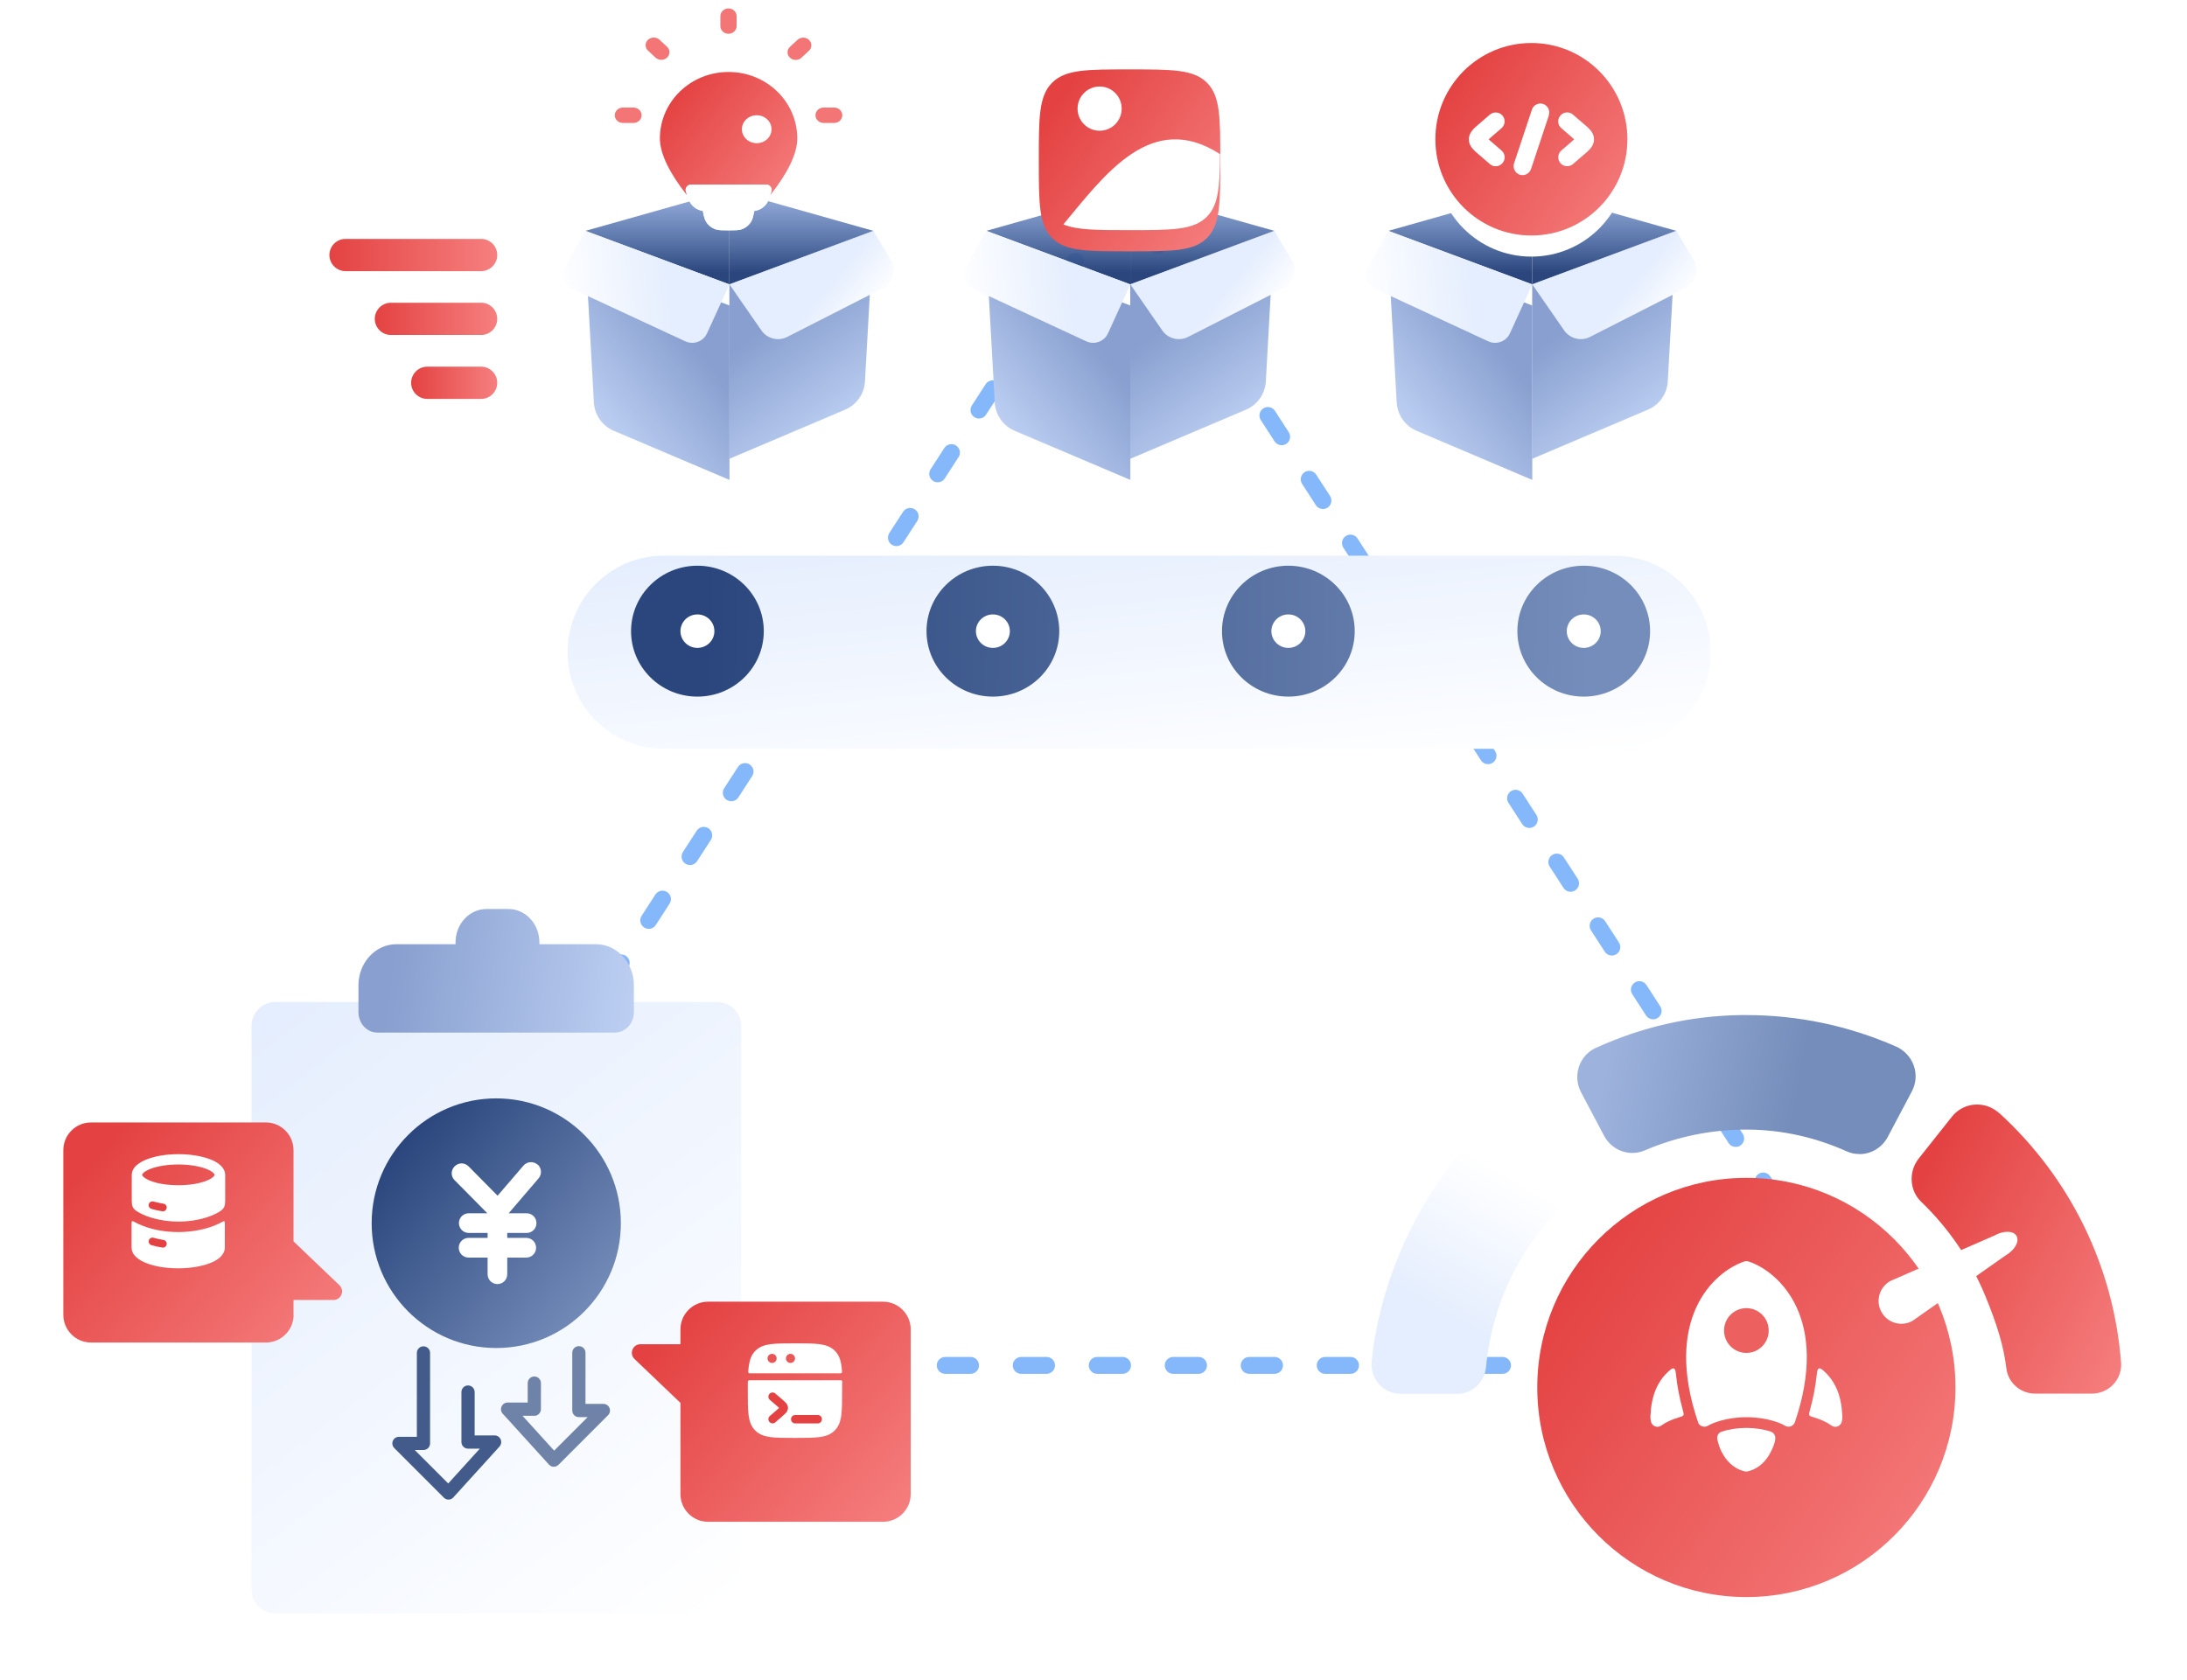 <?xml version="1.0" encoding="utf-8"?>
<svg xmlns="http://www.w3.org/2000/svg" fill="none" height="100%" overflow="visible" preserveAspectRatio="none" style="display: block;" viewBox="0 0 518 398" width="100%">
<g id="Group 77">
<path d="M445.879 323.491H85.449L265.675 44.899L445.879 323.491Z" id="Vector" stroke="#85B8FA" stroke-dasharray="6 12" stroke-linecap="round" stroke-linejoin="round" stroke-width="4"/>
<g filter="url(#filter0_d_0_105)" id="Vector_2">
<path d="M169.88 232.402H65.223C62.092 232.402 59.574 234.947 59.574 238.066V371.624C59.574 374.763 62.113 377.288 65.223 377.288H169.88C173.011 377.288 175.55 374.742 175.55 371.624V238.066C175.55 234.926 173.011 232.402 169.88 232.402Z" fill="url(#paint0_linear_0_105)"/>
</g>
<path d="M141.194 223.704H127.76V223.28C127.76 218.889 124.481 215.368 120.44 215.368H115.215C111.174 215.368 107.895 218.91 107.895 223.28V223.704H93.89C88.918 223.704 84.898 228.074 84.898 233.462V239.784C84.898 242.478 86.908 244.642 89.383 244.642H145.658C148.154 244.642 150.143 242.457 150.143 239.784V233.462C150.143 228.074 146.102 223.704 141.152 223.704H141.194Z" fill="url(#paint1_linear_0_105)" id="Vector_3"/>
<path d="M131.186 347.504H131.144C130.721 347.504 130.319 347.314 130.023 346.995L119.064 334.925C118.641 334.458 118.535 333.801 118.81 333.228C119.064 332.655 119.614 332.295 120.228 332.295H124.988V327.691C124.988 326.822 125.686 326.122 126.553 326.122C127.421 326.122 128.119 326.822 128.119 327.691V333.864C128.119 334.734 127.421 335.434 126.553 335.434H123.761L131.25 343.686L139.183 335.752H137.11C136.243 335.752 135.544 335.052 135.544 334.183V320.5C135.544 319.63 136.243 318.93 137.11 318.93C137.977 318.93 138.676 319.63 138.676 320.5V332.613H142.928C143.541 332.613 144.134 332.995 144.366 333.589C144.599 334.183 144.472 334.84 144.028 335.286L132.287 347.038C131.99 347.335 131.61 347.504 131.186 347.504Z" fill="#6F83A8" id="Vector_4"/>
<path d="M106.224 355.29C105.801 355.29 105.42 355.12 105.124 354.823L93.382 343.071C92.938 342.625 92.811 341.946 93.044 341.374C93.277 340.801 93.848 340.419 94.483 340.419H98.735V320.542C98.735 319.673 99.433 318.973 100.3 318.973C101.168 318.973 101.866 319.673 101.866 320.542V341.968C101.866 342.837 101.168 343.537 100.3 343.537H98.227L106.16 351.471L113.65 343.219H110.857C109.99 343.219 109.291 342.519 109.291 341.649V329.813C109.291 328.943 109.99 328.243 110.857 328.243C111.724 328.243 112.423 328.943 112.423 329.813V340.08H117.161C117.775 340.08 118.325 340.44 118.579 341.013C118.833 341.586 118.727 342.243 118.325 342.71L107.366 354.78C107.091 355.099 106.689 355.29 106.245 355.29H106.224Z" fill="#425B8B" id="Vector_5"/>
<path d="M117.541 319.376C133.853 319.376 147.054 306.139 147.054 289.805C147.054 273.47 133.831 260.233 117.541 260.233C101.252 260.233 88.029 273.47 88.029 289.805C88.029 306.139 101.252 319.376 117.541 319.376Z" fill="url(#paint2_linear_0_105)" id="Vector_6"/>
<path d="M127.294 275.91C126.321 275.061 124.84 275.189 123.994 276.143L117.858 283.292L110.983 276.334C110.073 275.401 108.592 275.401 107.683 276.334C106.752 277.246 106.752 278.731 107.683 279.622L115.426 287.45H111.025C109.735 287.45 108.698 288.489 108.698 289.783C108.698 291.077 109.735 292.117 111.025 292.117H115.489V293.284H110.983C109.692 293.284 108.656 294.323 108.656 295.617C108.656 296.911 109.692 297.95 110.983 297.95H115.489V301.896C115.489 303.19 116.526 304.229 117.816 304.229C119.107 304.229 120.143 303.19 120.143 301.896V297.95H124.649C125.94 297.95 126.977 296.911 126.977 295.617C126.977 294.323 125.94 293.284 124.649 293.284H120.143V292.117H124.734C126.025 292.117 127.061 291.077 127.061 289.783C127.061 288.489 126.025 287.45 124.734 287.45H120.482L127.569 279.177C128.415 278.201 128.288 276.716 127.336 275.889H127.294V275.91Z" fill="white" id="Vector_7"/>
<g filter="url(#filter1_d_0_105)" id="Vector_8">
<path d="M69.518 306.499V302.999H78.996C80.816 302.999 81.725 300.772 80.392 299.499L69.518 289.105V267.488C69.518 263.882 66.578 260.934 62.981 260.934H21.537C17.941 260.934 15 263.882 15 267.488V306.521C15 310.127 17.941 313.075 21.537 313.075H63.002C66.599 313.075 69.54 310.127 69.54 306.521L69.518 306.499Z" fill="url(#paint3_linear_0_105)"/>
</g>
<path clip-rule="evenodd" d="M32.39 276.016C31.755 276.589 31.205 277.374 31.205 278.371V284.501C31.205 285.668 31.395 286.304 32.39 286.962C32.792 287.217 33.236 287.471 33.744 287.704C36.156 288.829 39.35 289.423 42.27 289.423C45.189 289.423 48.384 288.85 50.795 287.704C51.303 287.471 51.747 287.217 52.149 286.962C53.122 286.326 53.334 285.647 53.334 284.501V278.371C53.334 277.395 52.784 276.589 52.149 276.016C51.515 275.443 50.626 274.977 49.653 274.616C47.707 273.895 45.104 273.449 42.291 273.449C39.477 273.449 36.875 273.873 34.928 274.616C33.955 274.977 33.088 275.443 32.432 276.016H32.39ZM34.019 277.84C33.575 278.222 33.575 278.477 34.019 278.859C34.336 279.134 34.865 279.453 35.584 279.75C36.748 280.216 37.933 280.45 39.139 280.619C40.112 280.747 41.148 280.81 42.248 280.81C44.851 280.81 47.135 280.407 48.743 279.813C49.547 279.516 50.118 279.177 50.478 278.859C50.922 278.477 50.922 278.222 50.478 277.84C50.139 277.543 49.568 277.204 48.743 276.886C47.135 276.292 44.829 275.889 42.248 275.889C39.667 275.889 37.361 276.292 35.754 276.886C34.95 277.183 34.379 277.522 34.019 277.84Z" fill="white" fill-rule="evenodd" id="Vector_9"/>
<path clip-rule="evenodd" d="M35.247 285.286C35.395 284.798 35.903 284.523 36.389 284.671C37.066 284.862 37.849 285.053 38.717 285.18C39.224 285.265 39.563 285.732 39.478 286.22C39.394 286.729 38.928 287.068 38.442 286.983C37.511 286.835 36.665 286.644 35.861 286.41C35.374 286.262 35.099 285.753 35.247 285.265V285.286Z" fill="#E44242" fill-rule="evenodd" id="Vector_10"/>
<path d="M31.333 289.359C31.46 289.274 31.63 289.359 31.968 289.571C32.179 289.699 32.433 289.805 32.666 289.932C35.607 291.311 38.992 291.905 42.228 291.905C45.465 291.905 48.998 291.268 51.791 289.932C52.024 289.805 52.256 289.72 52.489 289.571C52.849 289.38 53.018 289.295 53.124 289.359C53.251 289.444 53.251 289.614 53.251 290.017V295.575C53.251 296.55 52.701 297.356 52.066 297.929C51.431 298.502 50.543 298.969 49.57 299.329C47.623 300.051 45.021 300.496 42.207 300.496C39.394 300.496 36.791 300.072 34.845 299.329C33.872 298.969 33.005 298.502 32.349 297.929C31.693 297.356 31.164 296.572 31.164 295.575V290.017C31.164 289.635 31.164 289.444 31.291 289.359H31.333Z" fill="white" id="Vector_11"/>
<path clip-rule="evenodd" d="M35.247 293.878C35.395 293.39 35.903 293.114 36.389 293.262C37.066 293.453 37.849 293.644 38.717 293.771C39.224 293.856 39.563 294.323 39.478 294.811C39.394 295.32 38.928 295.659 38.442 295.575C37.511 295.426 36.665 295.235 35.861 295.002C35.374 294.853 35.099 294.344 35.247 293.856V293.878Z" fill="#E44242" fill-rule="evenodd" id="Vector_12"/>
<g filter="url(#filter2_d_0_105)" id="Vector_13">
<path d="M161.165 309.978V313.479H151.687C149.868 313.479 148.958 315.706 150.291 316.979L161.165 327.373V348.989C161.165 352.596 164.106 355.544 167.702 355.544H209.167C212.764 355.544 215.705 352.596 215.705 348.989V309.957C215.705 306.351 212.764 303.402 209.167 303.402H167.702C164.106 303.402 161.165 306.351 161.165 309.957V309.978Z" fill="url(#paint4_linear_0_105)"/>
</g>
<path d="M199.5 327.67C199.5 327.373 199.5 327.203 199.394 327.119C199.288 327.013 199.161 327.013 198.823 327.013H177.794C177.498 327.013 177.329 327.013 177.223 327.119C177.117 327.225 177.117 327.352 177.117 327.67V329.537C177.117 331.934 177.117 333.801 177.307 335.264C177.498 336.771 177.921 337.959 178.873 338.913C179.825 339.868 181.01 340.271 182.512 340.483C183.971 340.674 185.833 340.674 188.224 340.674H188.351C190.741 340.674 192.603 340.674 194.063 340.483C195.565 340.292 196.75 339.868 197.702 338.913C198.654 337.959 199.077 336.792 199.267 335.264C199.457 333.801 199.457 331.934 199.457 329.537V327.67H199.5Z" fill="white" id="Vector_14"/>
<path clip-rule="evenodd" d="M188.392 318.273H188.265C185.874 318.273 184.013 318.273 182.553 318.464C181.051 318.655 179.866 319.079 178.914 320.033C177.962 320.988 177.56 322.155 177.349 323.682C177.306 324 177.264 324.34 177.243 324.7C177.243 325.019 177.2 325.188 177.306 325.273C177.412 325.379 177.56 325.379 177.899 325.379H198.779C199.097 325.379 199.266 325.379 199.35 325.273C199.456 325.167 199.435 325.019 199.414 324.7C199.414 324.34 199.35 324 199.308 323.682C199.118 322.176 198.695 320.988 197.743 320.033C196.791 319.079 195.606 318.676 194.104 318.464C192.644 318.273 190.782 318.273 188.392 318.273ZM181.791 321.837C181.791 321.243 182.278 320.755 182.87 320.755C183.463 320.755 183.949 321.243 183.949 321.837C183.949 322.431 183.463 322.918 182.87 322.918C182.278 322.918 181.791 322.431 181.791 321.837ZM187.228 320.755C186.636 320.755 186.149 321.243 186.149 321.837C186.149 322.431 186.636 322.918 187.228 322.918C187.821 322.918 188.307 322.431 188.307 321.837C188.307 321.243 187.821 320.755 187.228 320.755Z" fill="white" fill-rule="evenodd" id="Vector_15"/>
<path clip-rule="evenodd" d="M182.235 330.258C181.876 330.682 181.918 331.297 182.341 331.658L183.97 333.058C184.224 333.27 184.414 333.44 184.541 333.567C184.414 333.695 184.245 333.822 183.97 334.076L182.341 335.476C181.918 335.837 181.876 336.452 182.235 336.877C182.595 337.301 183.209 337.343 183.632 336.983L185.261 335.583L185.303 335.54C185.599 335.286 185.895 335.01 186.128 334.776C186.361 334.501 186.636 334.119 186.636 333.567C186.636 333.016 186.382 332.613 186.128 332.358C185.917 332.125 185.599 331.849 185.303 331.594C185.303 331.594 185.303 331.594 185.261 331.552L183.632 330.152C183.209 329.791 182.595 329.834 182.235 330.258Z" fill="#E44242" fill-rule="evenodd" id="Vector_16"/>
<path clip-rule="evenodd" d="M187.355 336.24C187.355 335.667 187.8 335.243 188.35 335.243H193.681C194.252 335.243 194.675 335.689 194.675 336.24C194.675 336.792 194.231 337.237 193.681 337.237H188.35C187.779 337.237 187.355 336.792 187.355 336.24Z" fill="#E44242" fill-rule="evenodd" id="Vector_17"/>
<g id="Group 99">
<path d="M81.832 64.239C79.737 64.239 78.023 62.521 78.023 60.421C78.023 58.321 79.737 56.603 81.832 56.603H113.967C116.061 56.603 117.775 58.321 117.775 60.421C117.775 62.521 116.061 64.239 113.967 64.239H81.832Z" fill="url(#paint5_linear_0_105)" id="Vector_18"/>
<path d="M92.578 79.364C90.483 79.364 88.77 77.646 88.77 75.546C88.77 73.446 90.483 71.728 92.578 71.728H113.966C116.06 71.728 117.774 73.446 117.774 75.546C117.774 77.646 116.06 79.364 113.966 79.364H92.578Z" fill="url(#paint6_linear_0_105)" id="Vector_19"/>
<path d="M101.189 94.511C99.095 94.511 97.381 92.792 97.381 90.692C97.381 88.592 99.095 86.874 101.189 86.874H113.967C116.062 86.874 117.775 88.592 117.775 90.692C117.775 92.792 116.062 94.511 113.967 94.511H101.189Z" fill="url(#paint7_linear_0_105)" id="Vector_20"/>
<g id="Group">
<g filter="url(#filter3_d_0_105)" id="Vector_21">
<path d="M382.371 126.648H157.232C144.636 126.648 134.426 136.887 134.426 149.516V149.538C134.426 162.167 144.636 172.405 157.232 172.405H382.371C394.966 172.405 405.177 162.167 405.177 149.538V149.516C405.177 136.887 394.966 126.648 382.371 126.648Z" fill="url(#paint8_linear_0_105)"/>
</g>
<path d="M165.187 165.044C173.869 165.044 180.906 158.102 180.906 149.538C180.906 140.973 173.869 134.031 165.187 134.031C156.506 134.031 149.469 140.973 149.469 149.538C149.469 158.102 156.506 165.044 165.187 165.044Z" fill="url(#paint9_linear_0_105)" id="Vector_22"/>
<path d="M235.17 165.044C243.851 165.044 250.889 158.102 250.889 149.538C250.889 140.973 243.851 134.031 235.17 134.031C226.489 134.031 219.451 140.973 219.451 149.538C219.451 158.102 226.489 165.044 235.17 165.044Z" fill="url(#paint10_linear_0_105)" id="Vector_23"/>
<path d="M305.152 165.044C313.834 165.044 320.871 158.102 320.871 149.538C320.871 140.973 313.834 134.031 305.152 134.031C296.471 134.031 289.434 140.973 289.434 149.538C289.434 158.102 296.471 165.044 305.152 165.044Z" fill="url(#paint11_linear_0_105)" id="Vector_24"/>
<path d="M375.113 165.044C383.795 165.044 390.832 158.102 390.832 149.538C390.832 140.973 383.795 134.031 375.113 134.031C366.432 134.031 359.395 140.973 359.395 149.538C359.395 158.102 366.432 165.044 375.113 165.044Z" fill="url(#paint12_linear_0_105)" id="Vector_25"/>
<path d="M165.188 153.504C167.408 153.504 169.207 151.728 169.207 149.537C169.207 147.347 167.408 145.571 165.188 145.571C162.968 145.571 161.168 147.347 161.168 149.537C161.168 151.728 162.968 153.504 165.188 153.504Z" fill="white" id="Vector_26"/>
<path d="M235.17 153.504C237.39 153.504 239.19 151.728 239.19 149.537C239.19 147.347 237.39 145.571 235.17 145.571C232.95 145.571 231.15 147.347 231.15 149.537C231.15 151.728 232.95 153.504 235.17 153.504Z" fill="white" id="Vector_27"/>
<path d="M305.152 153.504C307.372 153.504 309.172 151.728 309.172 149.537C309.172 147.347 307.372 145.571 305.152 145.571C302.932 145.571 301.133 147.347 301.133 149.537C301.133 151.728 302.932 153.504 305.152 153.504Z" fill="white" id="Vector_28"/>
<path d="M375.115 153.504C377.335 153.504 379.135 151.728 379.135 149.537C379.135 147.347 377.335 145.571 375.115 145.571C372.895 145.571 371.096 147.347 371.096 149.537C371.096 151.728 372.895 153.504 375.115 153.504Z" fill="white" id="Vector_29"/>
</g>
<g id="Group_2">
<g id="Group_3">
<path d="M138.656 54.694L172.759 67.379V45.063L138.656 54.694Z" fill="url(#paint13_linear_0_105)" id="Vector_30"/>
<path d="M172.76 45.063V67.379L206.863 54.694L172.76 45.063Z" fill="url(#paint14_linear_0_105)" id="Vector_31"/>
</g>
<g id="Group_4">
<path d="M172.759 67.379V108.702L200.177 97.056C202.885 95.911 204.704 93.302 204.874 90.353L206.862 54.672L172.738 67.379H172.759Z" fill="url(#paint15_linear_0_105)" id="Vector_32"/>
<g filter="url(#filter4_d_0_105)" id="Vector_33">
<path d="M172.779 67.379V108.702L145.361 97.056C142.653 95.911 140.834 93.302 140.664 90.353L138.676 54.672L172.8 67.379H172.779Z" fill="url(#paint16_linear_0_105)"/>
</g>
<path d="M133.959 63.073L138.655 54.694L172.758 67.379L167.47 78.961C166.581 80.913 164.275 81.761 162.329 80.871L135.694 68.503C133.642 67.549 132.838 65.067 133.959 63.094V63.073Z" fill="url(#paint17_linear_0_105)" id="Vector_34"/>
<path d="M210.967 61.545L206.884 54.694L172.781 67.379L180.334 78.282C181.709 80.255 184.311 80.913 186.448 79.831L209.042 68.312C211.517 67.04 212.406 63.942 210.988 61.545H210.967Z" fill="url(#paint18_linear_0_105)" id="Vector_35"/>
</g>
</g>
<g id="Group_5">
<g id="Group_6">
<path d="M233.604 54.694L267.707 67.379V45.063L233.604 54.694Z" fill="url(#paint19_linear_0_105)" id="Vector_36"/>
<path d="M267.707 45.063V67.379L301.831 54.694L267.707 45.063Z" fill="url(#paint20_linear_0_105)" id="Vector_37"/>
</g>
<g id="Group_7">
<path d="M267.706 67.379V108.702L295.124 97.056C297.832 95.911 299.652 93.302 299.821 90.353L301.809 54.672L267.685 67.379H267.706Z" fill="url(#paint21_linear_0_105)" id="Vector_38"/>
<g filter="url(#filter5_d_0_105)" id="Vector_39">
<path d="M267.728 67.379V108.702L240.31 97.056C237.602 95.911 235.783 93.302 235.614 90.353L233.625 54.672L267.749 67.379H267.728Z" fill="url(#paint22_linear_0_105)"/>
</g>
<path d="M228.928 63.073L233.624 54.694L267.727 67.379L262.438 78.962C261.55 80.913 259.244 81.762 257.298 80.871L230.663 68.504C228.61 67.549 227.806 65.067 228.928 63.094V63.073Z" fill="url(#paint23_linear_0_105)" id="Vector_40"/>
<path d="M305.913 61.545L301.83 54.694L267.726 67.379L275.279 78.282C276.654 80.255 279.256 80.913 281.393 79.831L303.987 68.312C306.463 67.04 307.351 63.942 305.934 61.545H305.913Z" fill="url(#paint24_linear_0_105)" id="Vector_41"/>
</g>
</g>
<g id="Group_8">
<g id="Group_9">
<path d="M328.824 54.694L362.906 67.379V45.063L328.824 54.694Z" fill="url(#paint25_linear_0_105)" id="Vector_42"/>
<path d="M362.906 45.063V67.379L397.03 54.694L362.906 45.063Z" fill="url(#paint26_linear_0_105)" id="Vector_43"/>
</g>
<g id="Group_10">
<path d="M362.906 67.379V108.702L390.324 97.056C393.032 95.911 394.851 93.302 395.02 90.353L397.009 54.672L362.885 67.379H362.906Z" fill="url(#paint27_linear_0_105)" id="Vector_44"/>
<g filter="url(#filter6_d_0_105)" id="Vector_45">
<path d="M362.927 67.379V108.702L335.509 97.056C332.801 95.911 330.982 93.302 330.813 90.353L328.824 54.672L362.948 67.379H362.927Z" fill="url(#paint28_linear_0_105)"/>
</g>
<path d="M324.127 63.073L328.823 54.694L362.927 67.379L357.638 78.962C356.749 80.913 354.443 81.762 352.497 80.871L325.862 68.504C323.81 67.549 323.006 65.067 324.127 63.094V63.073Z" fill="url(#paint29_linear_0_105)" id="Vector_46"/>
<path d="M401.112 61.545L397.029 54.694L362.926 67.379L370.478 78.282C371.853 80.255 374.455 80.913 376.592 79.831L399.187 68.312C401.662 67.04 402.55 63.942 401.133 61.545H401.112Z" fill="url(#paint30_linear_0_105)" id="Vector_47"/>
</g>
</g>
<g id="Group_11">
<g filter="url(#filter7_d_0_105)" id="Vector_48">
<path d="M172.546 12.055C163.576 12.055 156.299 19.098 156.299 27.795C156.299 31.571 158.795 36.269 162.561 41.064H182.574C186.319 36.269 188.836 31.656 188.836 27.795C188.836 19.098 181.559 12.055 172.589 12.055H172.546Z" fill="url(#paint31_linear_0_105)"/>
</g>
<g id="Union">
<path d="M180.797 43.727C181.41 43.727 181.728 43.727 181.961 43.812C182.426 43.982 182.744 44.427 182.786 44.936C182.786 45.169 182.701 45.467 182.511 46.039C182.151 47.121 181.961 47.651 181.686 48.076C181.093 48.988 180.184 49.645 179.105 49.9C178.968 49.934 178.827 49.959 178.671 49.977C178.402 51.236 178.253 51.908 177.941 52.455C177.413 53.346 176.566 54.045 175.551 54.364C174.895 54.576 174.113 54.577 172.568 54.577C171.003 54.577 170.241 54.576 169.585 54.364C168.57 54.045 167.723 53.367 167.194 52.455C166.863 51.907 166.712 51.233 166.458 49.967C166.329 49.95 166.209 49.929 166.094 49.9C165.036 49.645 164.105 48.988 163.513 48.076C163.238 47.651 163.047 47.1 162.688 46.039H162.667C162.477 45.467 162.371 45.169 162.392 44.936C162.413 44.448 162.73 44.003 163.217 43.812C163.45 43.727 163.746 43.727 164.38 43.727H180.797Z" fill="url(#paint32_linear_0_105)"/>
<path d="M180.797 43.727C181.41 43.727 181.728 43.727 181.961 43.812C182.426 43.982 182.744 44.427 182.786 44.936C182.786 45.169 182.701 45.467 182.511 46.039C182.151 47.121 181.961 47.651 181.686 48.076C181.093 48.988 180.184 49.645 179.105 49.9C178.968 49.934 178.827 49.959 178.671 49.977C178.402 51.236 178.253 51.908 177.941 52.455C177.413 53.346 176.566 54.045 175.551 54.364C174.895 54.576 174.113 54.577 172.568 54.577C171.003 54.577 170.241 54.576 169.585 54.364C168.57 54.045 167.723 53.367 167.194 52.455C166.863 51.907 166.712 51.233 166.458 49.967C166.329 49.95 166.209 49.929 166.094 49.9C165.036 49.645 164.105 48.988 163.513 48.076C163.238 47.651 163.047 47.1 162.688 46.039H162.667C162.477 45.467 162.371 45.169 162.392 44.936C162.413 44.448 162.73 44.003 163.217 43.812C163.45 43.727 163.746 43.727 164.38 43.727H180.797Z" fill="white"/>
</g>
<path d="M172.546 8.003C171.489 8.003 170.621 7.197 170.621 6.179V3.824C170.621 2.827 171.489 2 172.546 2C173.604 2 174.471 2.806 174.471 3.824V6.179C174.471 7.176 173.604 8.003 172.546 8.003Z" fill="#F37575" id="Vector_49"/>
<path d="M197.574 29.132H195.078C194.02 29.132 193.152 28.326 193.152 27.307C193.152 26.289 194.02 25.483 195.078 25.483H197.574C198.632 25.483 199.499 26.289 199.499 27.307C199.499 28.326 198.632 29.132 197.574 29.132Z" fill="#F37575" id="Vector_50"/>
<path d="M150.037 29.132H147.54C146.482 29.132 145.615 28.326 145.615 27.307C145.615 26.289 146.482 25.483 147.54 25.483H150.037C151.094 25.483 151.962 26.289 151.962 27.307C151.962 28.326 151.094 29.132 150.037 29.132Z" fill="#F37575" id="Vector_51"/>
<path d="M188.478 14.198C187.991 14.198 187.483 14.028 187.103 13.667C186.341 12.967 186.341 11.8 187.103 11.1L188.88 9.446C189.641 8.746 190.868 8.746 191.609 9.446C192.349 10.146 192.37 11.313 191.609 12.013L189.832 13.667C189.451 14.028 188.964 14.198 188.456 14.198H188.478Z" fill="#F37575" id="Vector_52"/>
<path d="M156.638 14.176C156.151 14.176 155.643 14.007 155.262 13.646L153.485 11.991C152.724 11.291 152.724 10.125 153.485 9.425C154.247 8.725 155.474 8.725 156.214 9.425L157.991 11.079C158.753 11.779 158.753 12.946 157.991 13.646C157.611 14.007 157.124 14.176 156.616 14.176H156.638Z" fill="#F37575" id="Vector_53"/>
<path d="M179.233 33.926C181.172 33.926 182.744 32.444 182.744 30.617C182.744 28.789 181.172 27.307 179.233 27.307C177.293 27.307 175.721 28.789 175.721 30.617C175.721 32.444 177.293 33.926 179.233 33.926Z" fill="white" id="Vector_54"/>
</g>
<g id="Group_12">
<g filter="url(#filter8_d_0_105)" id="Vector_55">
<path d="M246.043 32.992C246.043 22.831 246.043 17.761 249.195 14.601C252.347 11.44 257.404 11.44 267.537 11.44C277.671 11.44 282.727 11.44 285.879 14.601C289.031 17.761 289.031 22.831 289.031 32.992C289.031 43.154 289.031 48.224 285.879 51.384C282.727 54.545 277.671 54.545 267.537 54.545C257.404 54.545 252.347 54.545 249.195 51.384C246.043 48.224 246.043 43.154 246.043 32.992Z" fill="url(#paint33_linear_0_105)"/>
</g>
<path d="M285.837 51.363C282.685 54.524 277.629 54.524 267.495 54.524C259.837 54.524 255.077 54.524 251.861 53.166C261.699 41.35 272.742 26.013 288.969 36.514C288.926 44.363 288.588 48.605 285.837 51.363Z" fill="white" id="Vector_56"/>
<path d="M260.45 30.977C263.336 30.977 265.675 28.631 265.675 25.738C265.675 22.844 263.336 20.498 260.45 20.498C257.564 20.498 255.225 22.844 255.225 25.738C255.225 28.631 257.564 30.977 260.45 30.977Z" fill="white" id="Vector_57"/>
</g>
<g id="Group_13">
<g filter="url(#filter9_d_0_105)" id="Vector_58">
<path d="M362.715 55.797C375.275 55.797 385.457 45.587 385.457 32.992C385.457 20.398 375.275 10.188 362.715 10.188C350.155 10.188 339.973 20.398 339.973 32.992C339.973 45.587 350.155 55.797 362.715 55.797Z" fill="white"/>
</g>
<path clip-rule="evenodd" d="M362.715 10.188C350.149 10.188 339.973 20.392 339.973 32.992C339.973 45.593 350.149 55.797 362.715 55.797C375.282 55.797 385.457 45.593 385.457 32.992C385.457 20.392 375.282 10.188 362.715 10.188ZM369.802 30.362C368.914 29.598 368.808 28.262 369.591 27.371C370.352 26.48 371.685 26.374 372.574 27.159L375.176 29.407L375.26 29.471C375.747 29.874 376.234 30.32 376.614 30.744C377.037 31.21 377.545 31.974 377.545 33.014C377.545 34.053 377.016 34.817 376.614 35.283C376.255 35.708 375.747 36.132 375.26 36.556L375.176 36.62L372.574 38.868C371.685 39.632 370.352 39.526 369.591 38.656C368.829 37.765 368.935 36.429 369.802 35.665L372.404 33.417C372.574 33.268 372.722 33.141 372.849 33.014C372.722 32.908 372.574 32.78 372.404 32.611L369.802 30.362ZM355.861 27.371C356.622 28.262 356.516 29.598 355.649 30.362L353.047 32.611C352.878 32.759 352.73 32.886 352.603 33.014C352.73 33.12 352.878 33.268 353.047 33.417L355.649 35.665C356.538 36.429 356.643 37.765 355.861 38.656C355.099 39.547 353.766 39.653 352.878 38.868L350.275 36.62L350.191 36.556C349.704 36.153 349.218 35.708 348.837 35.283C348.414 34.817 347.906 34.053 347.906 33.014C347.906 31.974 348.435 31.21 348.837 30.744C349.196 30.32 349.704 29.895 350.191 29.471L350.275 29.407L352.878 27.159C353.766 26.395 355.099 26.501 355.861 27.371ZM366.84 27.307C367.2 26.204 366.608 24.995 365.508 24.634C364.407 24.274 363.202 24.868 362.842 25.971L358.611 38.699C358.251 39.802 358.844 41.011 359.944 41.393C361.044 41.754 362.25 41.16 362.63 40.056L366.862 27.328L366.84 27.307Z" fill="url(#paint34_linear_0_105)" fill-rule="evenodd" id="Vector_59"/>
</g>
</g>
<g id="Group 120">
<g filter="url(#filter10_d_0_105)" id="Vector_60">
<path d="M440.376 268.416C439.319 268.416 438.303 268.204 437.351 267.759C429.862 264.407 421.971 262.668 413.932 262.625H413.614C405.321 262.625 397.219 264.28 389.539 267.568C388.629 267.95 387.656 268.162 386.641 268.162C383.827 268.162 381.267 266.592 379.934 264.089L374.476 253.779C373.482 251.913 373.313 249.706 373.99 247.691C374.667 245.718 376.063 244.149 377.925 243.3C388.862 238.294 400.434 235.663 412.324 235.494H413.572C425.842 235.494 437.795 237.997 449.071 242.939C451.039 243.809 452.583 245.464 453.302 247.5C454.001 249.537 453.831 251.679 452.837 253.567L447.125 264.365C445.792 266.868 443.232 268.438 440.419 268.438L440.376 268.416Z" fill="url(#paint35_linear_0_105)"/>
</g>
<g filter="url(#filter11_d_0_105)" id="Vector_61">
<path d="M345.113 325.225H331.742C329.775 325.225 327.977 324.419 326.665 322.977C325.353 321.534 324.697 319.561 324.888 317.588C325.121 315.107 325.48 312.709 325.946 310.27C329.754 290.775 339.803 272.659 354.21 259.231C355.585 257.958 357.383 257.258 359.266 257.258C361.614 257.258 363.814 258.319 365.274 260.164L372.192 268.904C374.667 272.023 374.35 276.562 371.494 279.235C360.345 289.608 353.406 303.694 351.967 318.904C351.629 322.531 348.667 325.246 345.113 325.246V325.225Z" fill="url(#paint36_linear_0_105)"/>
</g>
<g filter="url(#filter12_d_0_105)" id="Vector_62">
<path d="M473.505 258.722C472.066 257.407 470.205 256.686 468.279 256.686C465.952 256.686 463.794 257.725 462.335 259.549L454.444 269.498C452.011 272.574 452.265 277.093 455.057 279.744C461.552 285.981 466.777 293.66 470.205 301.976C473.145 309.125 474.605 314.131 475.219 319.222C475.642 322.616 478.561 325.183 482.052 325.183H495.486C497.411 325.183 499.273 324.377 500.584 322.956C501.896 321.534 502.531 319.71 502.383 317.801C500.627 295.081 490.366 274.08 473.505 258.68V258.722Z" fill="url(#paint37_linear_0_105)"/>
</g>
<g filter="url(#filter13_d_0_105)" id="Vector_63">
<path d="M413.635 373.379C440.987 373.379 463.161 351.146 463.161 323.719C463.161 296.293 440.987 274.059 413.635 274.059C386.283 274.059 364.109 296.293 364.109 323.719C364.109 351.146 386.283 373.379 413.635 373.379Z" fill="url(#paint38_linear_0_105)"/>
</g>
<g id="Group_14">
<path d="M407.84 339.183C411.331 338.017 415.922 338.017 419.413 339.183C420.153 339.438 420.597 340.18 420.47 340.944C420.47 341.793 419.709 343.469 419.307 344.211C418.418 345.887 416.789 347.923 413.976 348.602C413.722 348.666 413.468 348.666 413.235 348.602C410.421 347.923 408.792 345.887 407.904 344.211C407.312 343.256 406.888 341.623 406.74 340.944C406.613 340.18 407.058 339.417 407.798 339.183H407.84Z" fill="white" id="Vector_64"/>
<path d="M433.779 337.741C434.244 338.08 434.837 338.144 435.344 337.911C435.852 337.677 436.212 337.189 436.275 336.617C436.423 336.15 436.36 335.153 436.296 334.707C436.254 333.604 436.064 332.077 435.556 330.444C434.963 328.598 433.927 326.604 432.171 324.992C431.515 324.398 431.177 324.101 430.817 324.228C430.457 324.377 430.394 324.865 430.288 325.84C430.013 328.45 429.484 331.207 428.68 334.156C428.511 334.771 428.426 335.068 428.553 335.301C428.68 335.535 428.998 335.62 429.632 335.811C431.134 336.256 432.573 336.871 433.758 337.72L433.779 337.741Z" fill="white" id="Vector_65"/>
<path d="M393.497 337.741C393.032 338.08 392.44 338.144 391.932 337.911C391.424 337.677 391.064 337.189 391.001 336.617C390.853 336.15 390.916 335.153 390.98 334.707C391.022 333.604 391.213 332.077 391.72 330.444C392.313 328.598 393.349 326.604 395.105 324.992C395.761 324.398 396.1 324.101 396.459 324.228C396.819 324.377 396.882 324.865 396.988 325.84C397.263 328.45 397.792 331.207 398.596 334.156C398.765 334.771 398.85 335.068 398.723 335.301C398.596 335.535 398.279 335.62 397.644 335.811C396.142 336.256 394.703 336.871 393.519 337.72L393.497 337.741Z" fill="white" id="Vector_66"/>
<path d="M414.144 298.878C413.806 298.772 413.446 298.772 413.129 298.878C409.426 300.13 404.582 303.588 401.747 309.803C398.891 316.061 398.108 324.949 402.191 336.956C402.339 337.423 402.699 337.783 403.164 337.932C403.63 338.102 404.116 338.038 404.539 337.783C405.47 337.211 408.855 335.768 413.657 335.768C418.46 335.768 421.845 337.189 422.776 337.783C423.178 338.038 423.685 338.102 424.151 337.932C424.616 337.762 424.955 337.402 425.124 336.956C429.207 324.949 428.424 316.061 425.568 309.803C422.712 303.588 417.889 300.13 414.186 298.878H414.144Z" fill="white" id="Vector_67"/>
<path clip-rule="evenodd" d="M413.637 309.93C416.556 309.93 418.926 312.306 418.926 315.234C418.926 318.161 416.556 320.537 413.637 320.537C410.717 320.537 408.348 318.161 408.348 315.234C408.348 312.306 410.717 309.93 413.637 309.93Z" fill="#ED6060" fill-rule="evenodd" id="Vector_68"/>
</g>
<path d="M477.633 292.875C478.352 294.169 477.168 296.227 475.01 297.457L452.987 312.943C450.406 314.407 447.084 313.473 445.646 310.864C444.186 308.276 445.117 304.945 447.719 303.503L472.386 292.727C474.566 291.496 476.935 291.56 477.654 292.854L477.633 292.875Z" fill="white" id="Vector_69"/>
</g>
</g>
<defs>
<filter color-interpolation-filters="sRGB" filterUnits="userSpaceOnUse" height="174.886" id="filter0_d_0_105" width="145.976" x="44.574" y="222.402">
<feFlood flood-opacity="0" result="BackgroundImageFix"/>
<feColorMatrix in="SourceAlpha" result="hardAlpha" type="matrix" values="0 0 0 0 0 0 0 0 0 0 0 0 0 0 0 0 0 0 127 0"/>
<feOffset dy="5"/>
<feGaussianBlur stdDeviation="7.5"/>
<feComposite in2="hardAlpha" operator="out"/>
<feColorMatrix type="matrix" values="0 0 0 0 0.232 0 0 0 0 0.411 0 0 0 0 0.746 0 0 0 0.35 0"/>
<feBlend in2="BackgroundImageFix" mode="multiply" result="effect1_dropShadow_0_105"/>
<feBlend in="SourceGraphic" in2="effect1_dropShadow_0_105" mode="normal" result="shape"/>
</filter>
<filter color-interpolation-filters="sRGB" filterUnits="userSpaceOnUse" height="82.142" id="filter1_d_0_105" width="96.027" x="0" y="250.934">
<feFlood flood-opacity="0" result="BackgroundImageFix"/>
<feColorMatrix in="SourceAlpha" result="hardAlpha" type="matrix" values="0 0 0 0 0 0 0 0 0 0 0 0 0 0 0 0 0 0 127 0"/>
<feOffset dy="5"/>
<feGaussianBlur stdDeviation="7.5"/>
<feComposite in2="hardAlpha" operator="out"/>
<feColorMatrix type="matrix" values="0 0 0 0 0.962 0 0 0 0 0.135 0 0 0 0 0.135 0 0 0 0.35 0"/>
<feBlend in2="BackgroundImageFix" mode="multiply" result="effect1_dropShadow_0_105"/>
<feBlend in="SourceGraphic" in2="effect1_dropShadow_0_105" mode="normal" result="shape"/>
</filter>
<filter color-interpolation-filters="sRGB" filterUnits="userSpaceOnUse" height="82.142" id="filter2_d_0_105" width="96.048" x="134.656" y="293.402">
<feFlood flood-opacity="0" result="BackgroundImageFix"/>
<feColorMatrix in="SourceAlpha" result="hardAlpha" type="matrix" values="0 0 0 0 0 0 0 0 0 0 0 0 0 0 0 0 0 0 127 0"/>
<feOffset dy="5"/>
<feGaussianBlur stdDeviation="7.5"/>
<feComposite in2="hardAlpha" operator="out"/>
<feColorMatrix type="matrix" values="0 0 0 0 0.962 0 0 0 0 0.135 0 0 0 0 0.135 0 0 0 0.35 0"/>
<feBlend in2="BackgroundImageFix" mode="multiply" result="effect1_dropShadow_0_105"/>
<feBlend in="SourceGraphic" in2="effect1_dropShadow_0_105" mode="normal" result="shape"/>
</filter>
<filter color-interpolation-filters="sRGB" filterUnits="userSpaceOnUse" height="75.757" id="filter3_d_0_105" width="300.751" x="119.426" y="116.648">
<feFlood flood-opacity="0" result="BackgroundImageFix"/>
<feColorMatrix in="SourceAlpha" result="hardAlpha" type="matrix" values="0 0 0 0 0 0 0 0 0 0 0 0 0 0 0 0 0 0 127 0"/>
<feOffset dy="5"/>
<feGaussianBlur stdDeviation="7.5"/>
<feComposite in2="hardAlpha" operator="out"/>
<feColorMatrix type="matrix" values="0 0 0 0 0.232 0 0 0 0 0.411 0 0 0 0 0.746 0 0 0 0.35 0"/>
<feBlend in2="BackgroundImageFix" mode="multiply" result="effect1_dropShadow_0_105"/>
<feBlend in="SourceGraphic" in2="effect1_dropShadow_0_105" mode="normal" result="shape"/>
</filter>
<filter color-interpolation-filters="sRGB" filterUnits="userSpaceOnUse" height="84.03" id="filter4_d_0_105" width="64.124" x="123.676" y="44.672">
<feFlood flood-opacity="0" result="BackgroundImageFix"/>
<feColorMatrix in="SourceAlpha" result="hardAlpha" type="matrix" values="0 0 0 0 0 0 0 0 0 0 0 0 0 0 0 0 0 0 127 0"/>
<feOffset dy="5"/>
<feGaussianBlur stdDeviation="7.5"/>
<feComposite in2="hardAlpha" operator="out"/>
<feColorMatrix type="matrix" values="0 0 0 0 0.231 0 0 0 0 0.412 0 0 0 0 0.745 0 0 0 0.35 0"/>
<feBlend in2="BackgroundImageFix" mode="normal" result="effect1_dropShadow_0_105"/>
<feBlend in="SourceGraphic" in2="effect1_dropShadow_0_105" mode="normal" result="shape"/>
</filter>
<filter color-interpolation-filters="sRGB" filterUnits="userSpaceOnUse" height="84.03" id="filter5_d_0_105" width="64.124" x="218.625" y="44.672">
<feFlood flood-opacity="0" result="BackgroundImageFix"/>
<feColorMatrix in="SourceAlpha" result="hardAlpha" type="matrix" values="0 0 0 0 0 0 0 0 0 0 0 0 0 0 0 0 0 0 127 0"/>
<feOffset dy="5"/>
<feGaussianBlur stdDeviation="7.5"/>
<feComposite in2="hardAlpha" operator="out"/>
<feColorMatrix type="matrix" values="0 0 0 0 0.231 0 0 0 0 0.412 0 0 0 0 0.745 0 0 0 0.35 0"/>
<feBlend in2="BackgroundImageFix" mode="normal" result="effect1_dropShadow_0_105"/>
<feBlend in="SourceGraphic" in2="effect1_dropShadow_0_105" mode="normal" result="shape"/>
</filter>
<filter color-interpolation-filters="sRGB" filterUnits="userSpaceOnUse" height="84.03" id="filter6_d_0_105" width="64.124" x="313.824" y="44.672">
<feFlood flood-opacity="0" result="BackgroundImageFix"/>
<feColorMatrix in="SourceAlpha" result="hardAlpha" type="matrix" values="0 0 0 0 0 0 0 0 0 0 0 0 0 0 0 0 0 0 127 0"/>
<feOffset dy="5"/>
<feGaussianBlur stdDeviation="7.5"/>
<feComposite in2="hardAlpha" operator="out"/>
<feColorMatrix type="matrix" values="0 0 0 0 0.231 0 0 0 0 0.412 0 0 0 0 0.745 0 0 0 0.35 0"/>
<feBlend in2="BackgroundImageFix" mode="normal" result="effect1_dropShadow_0_105"/>
<feBlend in="SourceGraphic" in2="effect1_dropShadow_0_105" mode="normal" result="shape"/>
</filter>
<filter color-interpolation-filters="sRGB" filterUnits="userSpaceOnUse" height="59.008" id="filter7_d_0_105" width="62.538" x="141.299" y="2.055">
<feFlood flood-opacity="0" result="BackgroundImageFix"/>
<feColorMatrix in="SourceAlpha" result="hardAlpha" type="matrix" values="0 0 0 0 0 0 0 0 0 0 0 0 0 0 0 0 0 0 127 0"/>
<feOffset dy="5"/>
<feGaussianBlur stdDeviation="7.5"/>
<feComposite in2="hardAlpha" operator="out"/>
<feColorMatrix type="matrix" values="0 0 0 0 0.962 0 0 0 0 0.135 0 0 0 0 0.135 0 0 0 0.35 0"/>
<feBlend in2="BackgroundImageFix" mode="multiply" result="effect1_dropShadow_0_105"/>
<feBlend in="SourceGraphic" in2="effect1_dropShadow_0_105" mode="normal" result="shape"/>
</filter>
<filter color-interpolation-filters="sRGB" filterUnits="userSpaceOnUse" height="73.105" id="filter8_d_0_105" width="72.988" x="231.043" y="1.44">
<feFlood flood-opacity="0" result="BackgroundImageFix"/>
<feColorMatrix in="SourceAlpha" result="hardAlpha" type="matrix" values="0 0 0 0 0 0 0 0 0 0 0 0 0 0 0 0 0 0 127 0"/>
<feOffset dy="5"/>
<feGaussianBlur stdDeviation="7.5"/>
<feComposite in2="hardAlpha" operator="out"/>
<feColorMatrix type="matrix" values="0 0 0 0 0.962 0 0 0 0 0.135 0 0 0 0 0.135 0 0 0 0.35 0"/>
<feBlend in2="BackgroundImageFix" mode="multiply" result="effect1_dropShadow_0_105"/>
<feBlend in="SourceGraphic" in2="effect1_dropShadow_0_105" mode="normal" result="shape"/>
</filter>
<filter color-interpolation-filters="sRGB" filterUnits="userSpaceOnUse" height="75.608" id="filter9_d_0_105" width="75.485" x="324.973" y="0.188">
<feFlood flood-opacity="0" result="BackgroundImageFix"/>
<feColorMatrix in="SourceAlpha" result="hardAlpha" type="matrix" values="0 0 0 0 0 0 0 0 0 0 0 0 0 0 0 0 0 0 127 0"/>
<feOffset dy="5"/>
<feGaussianBlur stdDeviation="7.5"/>
<feComposite in2="hardAlpha" operator="out"/>
<feColorMatrix type="matrix" values="0 0 0 0 0.962 0 0 0 0 0.135 0 0 0 0 0.135 0 0 0 0.35 0"/>
<feBlend in2="BackgroundImageFix" mode="multiply" result="effect1_dropShadow_0_105"/>
<feBlend in="SourceGraphic" in2="effect1_dropShadow_0_105" mode="normal" result="shape"/>
</filter>
<filter color-interpolation-filters="sRGB" filterUnits="userSpaceOnUse" height="62.944" id="filter10_d_0_105" width="110.145" x="358.582" y="225.494">
<feFlood flood-opacity="0" result="BackgroundImageFix"/>
<feColorMatrix in="SourceAlpha" result="hardAlpha" type="matrix" values="0 0 0 0 0 0 0 0 0 0 0 0 0 0 0 0 0 0 127 0"/>
<feOffset dy="5"/>
<feGaussianBlur stdDeviation="7.5"/>
<feComposite in2="hardAlpha" operator="out"/>
<feColorMatrix type="matrix" values="0 0 0 0 0.232 0 0 0 0 0.411 0 0 0 0 0.746 0 0 0 0.35 0"/>
<feBlend in2="BackgroundImageFix" mode="multiply" result="effect1_dropShadow_0_105"/>
<feBlend in="SourceGraphic" in2="effect1_dropShadow_0_105" mode="normal" result="shape"/>
</filter>
<filter color-interpolation-filters="sRGB" filterUnits="userSpaceOnUse" height="97.988" id="filter11_d_0_105" width="79.005" x="309.855" y="247.258">
<feFlood flood-opacity="0" result="BackgroundImageFix"/>
<feColorMatrix in="SourceAlpha" result="hardAlpha" type="matrix" values="0 0 0 0 0 0 0 0 0 0 0 0 0 0 0 0 0 0 127 0"/>
<feOffset dy="5"/>
<feGaussianBlur stdDeviation="7.5"/>
<feComposite in2="hardAlpha" operator="out"/>
<feColorMatrix type="matrix" values="0 0 0 0 0.232 0 0 0 0 0.411 0 0 0 0 0.746 0 0 0 0.35 0"/>
<feBlend in2="BackgroundImageFix" mode="multiply" result="effect1_dropShadow_0_105"/>
<feBlend in="SourceGraphic" in2="effect1_dropShadow_0_105" mode="normal" result="shape"/>
</filter>
<filter color-interpolation-filters="sRGB" filterUnits="userSpaceOnUse" height="98.497" id="filter12_d_0_105" width="79.626" x="437.777" y="246.686">
<feFlood flood-opacity="0" result="BackgroundImageFix"/>
<feColorMatrix in="SourceAlpha" result="hardAlpha" type="matrix" values="0 0 0 0 0 0 0 0 0 0 0 0 0 0 0 0 0 0 127 0"/>
<feOffset dy="5"/>
<feGaussianBlur stdDeviation="7.5"/>
<feComposite in2="hardAlpha" operator="out"/>
<feColorMatrix type="matrix" values="0 0 0 0 0.962 0 0 0 0 0.135 0 0 0 0 0.135 0 0 0 0.35 0"/>
<feBlend in2="BackgroundImageFix" mode="multiply" result="effect1_dropShadow_0_105"/>
<feBlend in="SourceGraphic" in2="effect1_dropShadow_0_105" mode="normal" result="shape"/>
</filter>
<filter color-interpolation-filters="sRGB" filterUnits="userSpaceOnUse" height="129.32" id="filter13_d_0_105" width="129.051" x="349.109" y="264.059">
<feFlood flood-opacity="0" result="BackgroundImageFix"/>
<feColorMatrix in="SourceAlpha" result="hardAlpha" type="matrix" values="0 0 0 0 0 0 0 0 0 0 0 0 0 0 0 0 0 0 127 0"/>
<feOffset dy="5"/>
<feGaussianBlur stdDeviation="7.5"/>
<feComposite in2="hardAlpha" operator="out"/>
<feColorMatrix type="matrix" values="0 0 0 0 0.962 0 0 0 0 0.135 0 0 0 0 0.135 0 0 0 0.35 0"/>
<feBlend in2="BackgroundImageFix" mode="multiply" result="effect1_dropShadow_0_105"/>
<feBlend in="SourceGraphic" in2="effect1_dropShadow_0_105" mode="normal" result="shape"/>
</filter>
<linearGradient gradientUnits="userSpaceOnUse" id="paint0_linear_0_105" x1="65.413" x2="171.877" y1="235.159" y2="376.629">
<stop stop-color="#E5EEFE"/>
<stop offset="1" stop-color="white"/>
</linearGradient>
<linearGradient gradientUnits="userSpaceOnUse" id="paint1_linear_0_105" x1="92.43" x2="157.941" y1="229.029" y2="237.686">
<stop stop-color="#889FCF"/>
<stop offset="1" stop-color="#C3D5F7"/>
</linearGradient>
<linearGradient gradientUnits="userSpaceOnUse" id="paint2_linear_0_105" x1="94.841" x2="142.504" y1="270.904" y2="310.339">
<stop stop-color="#2A467C"/>
<stop offset="1" stop-color="#758DBA"/>
</linearGradient>
<linearGradient gradientUnits="userSpaceOnUse" id="paint3_linear_0_105" x1="27.837" x2="81.786" y1="263.628" y2="311.937">
<stop stop-color="#E44242"/>
<stop offset="1" stop-color="#F67F7F"/>
</linearGradient>
<linearGradient gradientUnits="userSpaceOnUse" id="paint4_linear_0_105" x1="162.498" x2="216.448" y1="306.096" y2="354.423">
<stop stop-color="#E44242"/>
<stop offset="1" stop-color="#F67F7F"/>
</linearGradient>
<linearGradient gradientUnits="userSpaceOnUse" id="paint5_linear_0_105" x1="78.023" x2="117.775" y1="60.421" y2="60.421">
<stop stop-color="#E44242"/>
<stop offset="1" stop-color="#F67F7F"/>
</linearGradient>
<linearGradient gradientUnits="userSpaceOnUse" id="paint6_linear_0_105" x1="88.77" x2="117.774" y1="75.546" y2="75.546">
<stop stop-color="#E44242"/>
<stop offset="1" stop-color="#F67F7F"/>
</linearGradient>
<linearGradient gradientUnits="userSpaceOnUse" id="paint7_linear_0_105" x1="97.381" x2="117.775" y1="90.692" y2="90.692">
<stop stop-color="#E44242"/>
<stop offset="1" stop-color="#F67F7F"/>
</linearGradient>
<linearGradient gradientUnits="userSpaceOnUse" id="paint8_linear_0_105" x1="148.057" x2="155.109" y1="127.519" y2="196.783">
<stop stop-color="#E5EEFE"/>
<stop offset="1" stop-color="white"/>
</linearGradient>
<linearGradient gradientUnits="userSpaceOnUse" id="paint9_linear_0_105" x1="166.88" x2="377.062" y1="149.559" y2="152.513">
<stop stop-color="#2A467C"/>
<stop offset="1" stop-color="#758DBA"/>
</linearGradient>
<linearGradient gradientUnits="userSpaceOnUse" id="paint10_linear_0_105" x1="166.9" x2="377.083" y1="148.583" y2="151.516">
<stop stop-color="#2A467C"/>
<stop offset="1" stop-color="#758DBA"/>
</linearGradient>
<linearGradient gradientUnits="userSpaceOnUse" id="paint11_linear_0_105" x1="166.921" x2="377.082" y1="147.586" y2="150.54">
<stop stop-color="#2A467C"/>
<stop offset="1" stop-color="#758DBA"/>
</linearGradient>
<linearGradient gradientUnits="userSpaceOnUse" id="paint12_linear_0_105" x1="166.92" x2="377.102" y1="146.61" y2="149.543">
<stop stop-color="#2A467C"/>
<stop offset="1" stop-color="#758DBA"/>
</linearGradient>
<linearGradient gradientUnits="userSpaceOnUse" id="paint13_linear_0_105" x1="155.708" x2="155.708" y1="64.6" y2="40.014">
<stop stop-color="#2A467C"/>
<stop offset="1" stop-color="#7B9FE6" stop-opacity="0.6"/>
</linearGradient>
<linearGradient gradientUnits="userSpaceOnUse" id="paint14_linear_0_105" x1="189.811" x2="189.811" y1="64.6" y2="40.014">
<stop stop-color="#2A467C"/>
<stop offset="1" stop-color="#7B9FE6" stop-opacity="0.6"/>
</linearGradient>
<linearGradient gradientUnits="userSpaceOnUse" id="paint15_linear_0_105" x1="196.401" x2="216.097" y1="66.366" y2="93.889">
<stop stop-color="#889FCF"/>
<stop offset="1" stop-color="#C3D5F7"/>
</linearGradient>
<linearGradient gradientUnits="userSpaceOnUse" id="paint16_linear_0_105" x1="169.034" x2="143.599" y1="81.903" y2="102.857">
<stop stop-color="#889FCF"/>
<stop offset="1" stop-color="#C3D5F7"/>
</linearGradient>
<linearGradient gradientUnits="userSpaceOnUse" id="paint17_linear_0_105" x1="158.584" x2="131.418" y1="67.167" y2="70.1">
<stop stop-color="#E5EEFE"/>
<stop offset="1" stop-color="white"/>
</linearGradient>
<linearGradient gradientUnits="userSpaceOnUse" id="paint18_linear_0_105" x1="195.65" x2="205.318" y1="68.291" y2="76.157">
<stop stop-color="#E5EEFE"/>
<stop offset="1" stop-color="white"/>
</linearGradient>
<linearGradient gradientUnits="userSpaceOnUse" id="paint19_linear_0_105" x1="250.655" x2="250.655" y1="64.6" y2="40.014">
<stop stop-color="#2A467C"/>
<stop offset="1" stop-color="#7B9FE6" stop-opacity="0.6"/>
</linearGradient>
<linearGradient gradientUnits="userSpaceOnUse" id="paint20_linear_0_105" x1="284.769" x2="284.769" y1="64.6" y2="40.014">
<stop stop-color="#2A467C"/>
<stop offset="1" stop-color="#7B9FE6" stop-opacity="0.6"/>
</linearGradient>
<linearGradient gradientUnits="userSpaceOnUse" id="paint21_linear_0_105" x1="291.348" x2="311.044" y1="66.366" y2="93.889">
<stop stop-color="#889FCF"/>
<stop offset="1" stop-color="#C3D5F7"/>
</linearGradient>
<linearGradient gradientUnits="userSpaceOnUse" id="paint22_linear_0_105" x1="263.983" x2="238.548" y1="81.903" y2="102.857">
<stop stop-color="#889FCF"/>
<stop offset="1" stop-color="#C3D5F7"/>
</linearGradient>
<linearGradient gradientUnits="userSpaceOnUse" id="paint23_linear_0_105" x1="253.553" x2="226.387" y1="67.167" y2="70.1">
<stop stop-color="#E5EEFE"/>
<stop offset="1" stop-color="white"/>
</linearGradient>
<linearGradient gradientUnits="userSpaceOnUse" id="paint24_linear_0_105" x1="290.596" x2="300.264" y1="68.291" y2="76.157">
<stop stop-color="#E5EEFE"/>
<stop offset="1" stop-color="white"/>
</linearGradient>
<linearGradient gradientUnits="userSpaceOnUse" id="paint25_linear_0_105" x1="345.865" x2="345.865" y1="64.6" y2="40.014">
<stop stop-color="#2A467C"/>
<stop offset="1" stop-color="#7B9FE6" stop-opacity="0.6"/>
</linearGradient>
<linearGradient gradientUnits="userSpaceOnUse" id="paint26_linear_0_105" x1="379.968" x2="379.968" y1="64.6" y2="40.014">
<stop stop-color="#2A467C"/>
<stop offset="1" stop-color="#7B9FE6" stop-opacity="0.6"/>
</linearGradient>
<linearGradient gradientUnits="userSpaceOnUse" id="paint27_linear_0_105" x1="386.548" x2="406.244" y1="66.366" y2="93.889">
<stop stop-color="#889FCF"/>
<stop offset="1" stop-color="#C3D5F7"/>
</linearGradient>
<linearGradient gradientUnits="userSpaceOnUse" id="paint28_linear_0_105" x1="359.182" x2="333.747" y1="81.903" y2="102.857">
<stop stop-color="#889FCF"/>
<stop offset="1" stop-color="#C3D5F7"/>
</linearGradient>
<linearGradient gradientUnits="userSpaceOnUse" id="paint29_linear_0_105" x1="348.752" x2="321.587" y1="67.167" y2="70.1">
<stop stop-color="#E5EEFE"/>
<stop offset="1" stop-color="white"/>
</linearGradient>
<linearGradient gradientUnits="userSpaceOnUse" id="paint30_linear_0_105" x1="385.795" x2="395.463" y1="68.291" y2="76.157">
<stop stop-color="#E5EEFE"/>
<stop offset="1" stop-color="white"/>
</linearGradient>
<linearGradient gradientUnits="userSpaceOnUse" id="paint31_linear_0_105" x1="162.625" x2="192.366" y1="13.576" y2="36.818">
<stop stop-color="#E44242"/>
<stop offset="1" stop-color="#F67F7F"/>
</linearGradient>
<linearGradient gradientUnits="userSpaceOnUse" id="paint32_linear_0_105" x1="166.136" x2="178.999" y1="50.439" y2="50.439">
<stop stop-color="#E6EFFF"/>
<stop offset="1" stop-color="#EFF3FB"/>
</linearGradient>
<linearGradient gradientUnits="userSpaceOnUse" id="paint33_linear_0_105" x1="254.401" x2="296.668" y1="13.667" y2="43.476">
<stop stop-color="#E44242"/>
<stop offset="1" stop-color="#F67F7F"/>
</linearGradient>
<linearGradient gradientUnits="userSpaceOnUse" id="paint34_linear_0_105" x1="348.816" x2="393.538" y1="12.545" y2="44.084">
<stop stop-color="#E44242"/>
<stop offset="1" stop-color="#F67F7F"/>
</linearGradient>
<linearGradient gradientUnits="userSpaceOnUse" id="paint35_linear_0_105" x1="379.443" x2="424.737" y1="252.358" y2="260.706">
<stop stop-color="#9DB3DE"/>
<stop offset="1" stop-color="#758DBA"/>
</linearGradient>
<linearGradient gradientUnits="userSpaceOnUse" id="paint36_linear_0_105" x1="346.151" x2="364.187" y1="308.733" y2="277.125">
<stop stop-color="#E5EEFE"/>
<stop offset="1" stop-color="white"/>
</linearGradient>
<linearGradient gradientUnits="userSpaceOnUse" id="paint37_linear_0_105" x1="462.426" x2="520.298" y1="260.225" y2="289.874">
<stop stop-color="#E44242"/>
<stop offset="1" stop-color="#F67F7F"/>
</linearGradient>
<linearGradient gradientUnits="userSpaceOnUse" id="paint38_linear_0_105" x1="383.368" x2="480.757" y1="279.191" y2="347.874">
<stop stop-color="#E44242"/>
<stop offset="1" stop-color="#F67F7F"/>
</linearGradient>
</defs>
</svg>